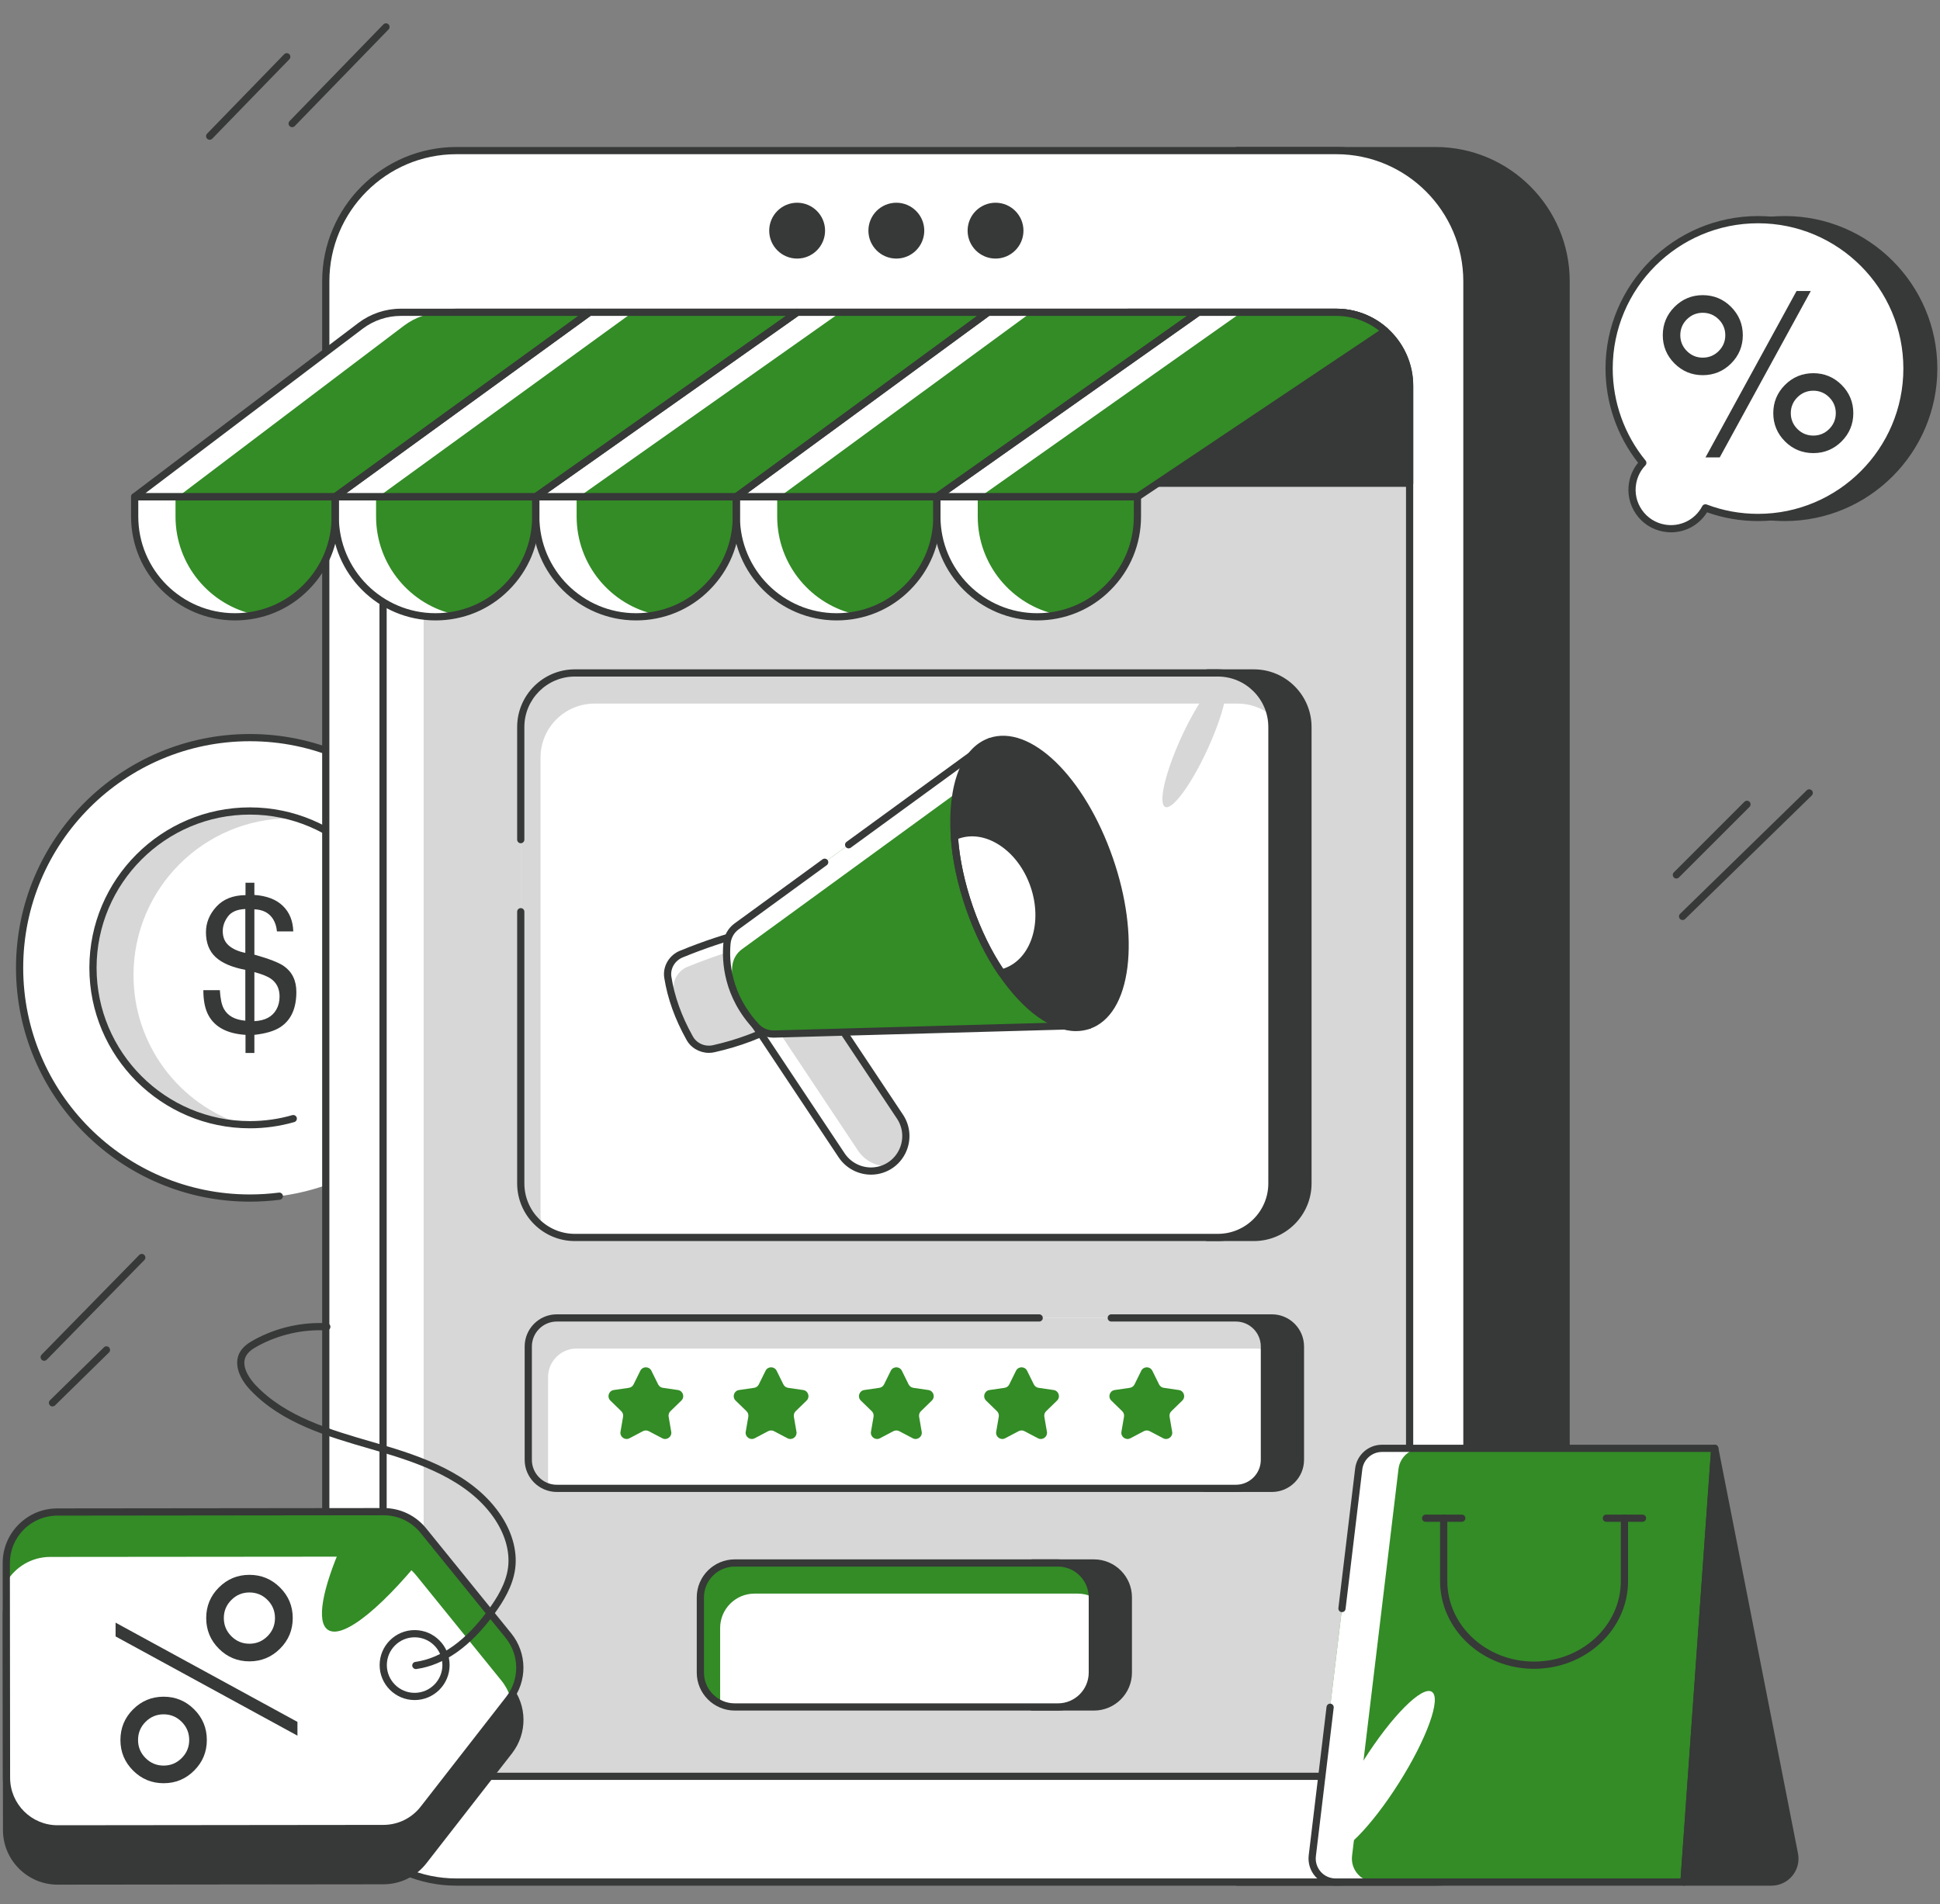 <?xml version="1.0" encoding="UTF-8"?>
<svg xmlns="http://www.w3.org/2000/svg" width="326" height="320" viewBox="0 0 326 320" fill="none">
  <rect x="0" y="0" width="326" height="320" fill="#808080" stroke="none"/>
  <g clip-path="url(#clip0_2288_7926)">
    <path d="M41.985 201.354C63.354 201.354 80.677 184.032 80.677 162.663C80.677 141.294 63.354 123.971 41.985 123.971C20.616 123.971 3.293 141.294 3.293 162.663C3.293 184.032 20.616 201.354 41.985 201.354Z" fill="white"></path>
    <path d="M41.985 201.96C20.316 201.96 2.688 184.331 2.688 162.663C2.688 140.994 20.316 123.365 41.985 123.365C63.654 123.365 81.283 140.994 81.283 162.663C81.283 162.997 81.011 163.268 80.677 163.268C80.343 163.268 80.072 162.997 80.072 162.663C80.072 141.662 62.986 124.576 41.985 124.576C20.984 124.576 3.899 141.662 3.899 162.663C3.899 183.663 20.984 200.749 41.985 200.749C43.614 200.749 45.254 200.645 46.861 200.44C47.19 200.398 47.497 200.632 47.539 200.964C47.581 201.296 47.346 201.599 47.014 201.642C45.357 201.853 43.664 201.96 41.985 201.96Z" fill="#373838"></path>
    <path d="M41.985 189.025C56.545 189.025 68.347 177.223 68.347 162.663C68.347 148.104 56.545 136.301 41.985 136.301C27.426 136.301 15.623 148.104 15.623 162.663C15.623 177.223 27.426 189.025 41.985 189.025Z" fill="white"></path>
    <path d="M22.434 163.889C22.434 175.636 30.118 185.592 40.737 188.993C26.758 188.347 15.625 176.805 15.625 162.663C15.625 148.105 27.429 136.301 41.987 136.301C44.799 136.301 47.505 136.742 50.047 137.56C49.63 137.535 49.214 137.527 48.796 137.527C34.238 137.527 22.434 149.331 22.434 163.889Z" fill="#D7D7D7"></path>
    <path d="M41.986 189.631C27.115 189.631 15.018 177.533 15.018 162.663C15.018 147.793 27.115 135.695 41.986 135.695C56.856 135.695 68.954 147.793 68.954 162.663C68.954 170.734 65.382 178.314 59.154 183.461C58.896 183.673 58.515 183.637 58.302 183.38C58.089 183.122 58.125 182.74 58.383 182.527C64.331 177.611 67.742 170.371 67.742 162.663C67.742 148.461 56.188 136.907 41.986 136.907C27.783 136.907 16.229 148.461 16.229 162.663C16.229 176.865 27.783 188.42 41.986 188.42C44.409 188.42 46.807 188.084 49.114 187.421C49.436 187.328 49.771 187.514 49.864 187.835C49.956 188.157 49.77 188.492 49.449 188.585C47.033 189.279 44.522 189.631 41.986 189.631Z" fill="#373838"></path>
    <path d="M36.357 152.386C37.522 151.111 39.155 150.463 41.256 150.442V148.357H42.745V150.411C44.825 150.557 46.421 151.171 47.534 152.253C48.648 153.335 49.23 154.764 49.282 156.541H46.539C46.466 155.746 46.251 155.062 45.896 154.487C45.238 153.431 44.187 152.878 42.745 152.825V160.444C45.17 161.124 46.816 161.761 47.683 162.357C49.094 163.339 49.8 164.792 49.8 166.715C49.8 169.495 48.896 171.47 47.088 172.641C46.084 173.289 44.637 173.717 42.745 173.926V176.968H41.256V173.926C38.215 173.728 36.15 172.651 35.063 170.697C34.468 169.641 34.17 168.215 34.17 166.417H36.945C37.028 167.849 37.253 168.894 37.619 169.552C38.267 170.733 39.469 171.397 41.224 171.543V163C38.967 162.571 37.3 161.855 36.224 160.852C35.147 159.849 34.609 158.459 34.609 156.682C34.609 155.093 35.191 153.661 36.357 152.386ZM38.458 158.924C39.142 159.509 40.064 159.916 41.224 160.146V152.778C39.855 152.831 38.881 153.249 38.301 154.032C37.721 154.816 37.431 155.637 37.431 156.494C37.431 157.528 37.773 158.338 38.458 158.924ZM46.445 169.662C46.8 169.035 46.978 168.309 46.978 167.483C46.978 166.177 46.497 165.184 45.536 164.505C44.982 164.107 44.051 163.731 42.745 163.376V171.622C44.532 171.538 45.766 170.885 46.445 169.662Z" fill="#373838"></path>
    <path d="M241.219 25.311H207.891V316.314H241.219C253.352 316.314 263.173 306.492 263.173 294.36V47.288C263.173 35.156 253.352 25.311 241.219 25.311Z" fill="#373838"></path>
    <path d="M241.219 316.92H207.891C207.556 316.92 207.285 316.648 207.285 316.314V25.311C207.285 24.976 207.556 24.705 207.891 24.705H241.219C253.659 24.705 263.779 34.836 263.779 47.288V294.36C263.779 306.799 253.659 316.92 241.219 316.92ZM208.496 315.708H241.219C252.991 315.708 262.567 306.131 262.567 294.36V47.288C262.567 35.504 252.991 25.916 241.219 25.916H208.496V315.708Z" fill="#373838"></path>
    <path d="M54.742 47.288V294.36C54.742 306.492 64.564 316.314 76.696 316.314H224.548C236.68 316.314 246.502 306.492 246.502 294.36V47.288C246.502 35.156 236.68 25.311 224.548 25.311H76.696C64.564 25.311 54.742 35.156 54.742 47.288Z" fill="white"></path>
    <path d="M224.548 298.539C231.344 298.539 236.873 293.01 236.873 286.214V64.837C236.873 58.028 231.344 52.488 224.548 52.488H76.696C69.9 52.488 64.371 58.028 64.371 64.837V286.214C64.371 293.01 69.9 298.539 76.696 298.539H224.548Z" fill="#D7D7D7"></path>
    <path d="M83.514 298.537H76.695C69.9 298.537 64.371 293.008 64.371 286.214V64.837C64.371 58.03 69.9 52.488 76.695 52.488H83.514C76.719 52.488 71.19 58.03 71.19 64.837V286.214C71.19 293.008 76.719 298.537 83.514 298.537Z" fill="white"></path>
    <path d="M224.548 316.92H76.696C64.257 316.92 54.137 306.799 54.137 294.36V47.288C54.137 34.836 64.257 24.705 76.696 24.705H224.548C236.987 24.705 247.107 34.836 247.107 47.288V294.36C247.107 306.799 236.987 316.92 224.548 316.92ZM76.696 25.916C64.925 25.916 55.348 35.504 55.348 47.288V294.36C55.348 306.131 64.925 315.708 76.696 315.708H224.548C236.319 315.708 245.896 306.131 245.896 294.36V47.288C245.896 35.504 236.319 25.916 224.548 25.916H76.696Z" fill="#373838"></path>
    <path d="M224.548 299.145H76.697C69.567 299.145 63.766 293.344 63.766 286.214V64.837C63.766 57.694 69.567 51.883 76.697 51.883H224.548C231.678 51.883 237.479 57.694 237.479 64.837V286.214C237.479 293.344 231.678 299.145 224.548 299.145ZM76.697 53.094C70.234 53.094 64.977 58.362 64.977 64.837V286.214C64.977 292.676 70.234 297.934 76.697 297.934H224.548C231.01 297.934 236.268 292.676 236.268 286.214V64.837C236.268 58.362 231.01 53.094 224.548 53.094H76.697Z" fill="#373838"></path>
    <path d="M133.951 42.853C136.209 42.853 138.039 41.023 138.039 38.766C138.039 36.508 136.209 34.678 133.951 34.678C131.693 34.678 129.863 36.508 129.863 38.766C129.863 41.023 131.693 42.853 133.951 42.853Z" fill="#373838"></path>
    <path d="M133.951 43.459C131.363 43.459 129.258 41.354 129.258 38.766C129.258 36.178 131.363 34.072 133.951 34.072C136.539 34.072 138.645 36.178 138.645 38.766C138.645 41.354 136.539 43.459 133.951 43.459ZM133.951 35.283C132.031 35.283 130.469 36.846 130.469 38.766C130.469 40.686 132.031 42.248 133.951 42.248C135.871 42.248 137.433 40.686 137.433 38.766C137.433 36.846 135.871 35.283 133.951 35.283Z" fill="#373838"></path>
    <path d="M150.621 42.853C152.879 42.853 154.709 41.023 154.709 38.766C154.709 36.508 152.879 34.678 150.621 34.678C148.363 34.678 146.533 36.508 146.533 38.766C146.533 41.023 148.363 42.853 150.621 42.853Z" fill="#373838"></path>
    <path d="M150.621 43.459C148.033 43.459 145.928 41.354 145.928 38.766C145.928 36.178 148.033 34.072 150.621 34.072C153.209 34.072 155.315 36.178 155.315 38.766C155.315 41.354 153.209 43.459 150.621 43.459ZM150.621 35.283C148.701 35.283 147.139 36.846 147.139 38.766C147.139 40.686 148.701 42.248 150.621 42.248C152.541 42.248 154.103 40.686 154.103 38.766C154.103 36.846 152.541 35.283 150.621 35.283Z" fill="#373838"></path>
    <path d="M167.291 42.853C169.549 42.853 171.379 41.023 171.379 38.766C171.379 36.508 169.549 34.678 167.291 34.678C165.033 34.678 163.203 36.508 163.203 38.766C163.203 41.023 165.033 42.853 167.291 42.853Z" fill="#373838"></path>
    <path d="M167.291 43.459C164.703 43.459 162.598 41.354 162.598 38.766C162.598 36.178 164.703 34.072 167.291 34.072C169.879 34.072 171.984 36.178 171.984 38.766C171.984 41.354 169.879 43.459 167.291 43.459ZM167.291 35.283C165.371 35.283 163.809 36.846 163.809 38.766C163.809 40.686 165.371 42.248 167.291 42.248C169.211 42.248 170.773 40.686 170.773 38.766C170.773 36.846 169.211 35.283 167.291 35.283Z" fill="#373838"></path>
    <path d="M236.876 64.837V81.218H194.539L189.561 52.488H224.546C227.695 52.488 230.578 53.681 232.752 55.625C235.283 57.89 236.876 61.185 236.876 64.837Z" fill="#373838"></path>
    <path d="M236.876 81.824H194.539C194.244 81.824 193.992 81.612 193.942 81.322L188.964 52.592C188.934 52.416 188.982 52.235 189.097 52.098C189.212 51.962 189.382 51.883 189.561 51.883H224.546C227.724 51.883 230.782 53.052 233.156 55.174C235.905 57.634 237.482 61.156 237.482 64.837V81.218C237.482 81.553 237.21 81.824 236.876 81.824ZM195.049 80.613H236.27V64.837C236.27 61.5 234.841 58.307 232.348 56.077C230.197 54.154 227.426 53.094 224.546 53.094H190.28L195.049 80.613Z" fill="#373838"></path>
    <path d="M157.436 83.494V86.816C157.436 96.108 164.994 103.666 174.286 103.666C178.932 103.666 183.169 101.789 186.202 98.732C189.259 95.675 191.137 91.462 191.137 86.816V83.494H157.436Z" fill="#338C26"></path>
    <path d="M177.733 103.318C176.619 103.548 175.468 103.669 174.287 103.669C164.991 103.669 157.434 96.111 157.434 86.815V83.496H164.301V86.815C164.301 94.942 170.072 101.737 177.733 103.318Z" fill="white"></path>
    <path d="M123.734 83.494V86.816C123.734 96.108 131.293 103.666 140.585 103.666C145.231 103.666 149.468 101.789 152.501 98.732C155.558 95.675 157.435 91.462 157.435 86.816V83.494H123.734Z" fill="#338C26"></path>
    <path d="M144.032 103.318C142.918 103.548 141.767 103.669 140.586 103.669C131.29 103.669 123.732 96.111 123.732 86.815V83.496H130.6V86.815C130.6 94.942 136.371 101.737 144.032 103.318Z" fill="white"></path>
    <path d="M90.033 83.494V86.816C90.033 96.108 97.592 103.666 106.884 103.666C111.53 103.666 115.766 101.789 118.8 98.732C121.857 95.675 123.734 91.462 123.734 86.816V83.494H90.033Z" fill="#338C26"></path>
    <path d="M110.331 103.318C109.217 103.548 108.066 103.669 106.885 103.669C97.589 103.669 90.031 96.111 90.031 86.815V83.496H96.899V86.815C96.899 94.942 102.67 101.737 110.331 103.318Z" fill="white"></path>
    <path d="M56.332 83.494V86.816C56.332 96.108 63.891 103.666 73.183 103.666C77.829 103.666 82.065 101.789 85.098 98.732C88.155 95.675 90.033 91.462 90.033 86.816V83.494H56.332Z" fill="#338C26"></path>
    <path d="M76.628 103.318C75.513 103.548 74.363 103.669 73.182 103.669C63.892 103.669 56.328 96.111 56.328 86.815V83.496H63.196V86.815C63.196 94.942 68.967 101.737 76.628 103.318Z" fill="white"></path>
    <path d="M22.631 83.494V86.816C22.631 96.108 30.189 103.666 39.481 103.666C44.127 103.666 48.364 101.789 51.397 98.732C54.454 95.675 56.332 91.462 56.332 86.816V83.494H22.631Z" fill="#338C26"></path>
    <path d="M42.927 103.318C41.812 103.548 40.662 103.669 39.481 103.669C30.191 103.669 22.627 96.111 22.627 86.815V83.496H29.494V86.815C29.494 94.942 35.266 101.737 42.927 103.318Z" fill="white"></path>
    <path d="M232.752 55.625L191.141 83.495H157.439L201.364 52.488H224.546C227.695 52.488 230.578 53.681 232.752 55.625Z" fill="#338C26"></path>
    <path d="M208.631 52.488L164.707 83.495H157.439L201.364 52.488H208.631Z" fill="white"></path>
    <path d="M201.364 52.488L157.44 83.495H123.732L166.033 52.488H201.364Z" fill="#338C26"></path>
    <path d="M173.301 52.488L131 83.495H123.732L166.033 52.488H173.301Z" fill="white"></path>
    <path d="M166.034 52.488L123.733 83.495H90.031L133.968 52.488H166.034Z" fill="#338C26"></path>
    <path d="M141.235 52.488L97.299 83.495H90.031L133.968 52.488H141.235Z" fill="white"></path>
    <path d="M133.966 52.488L90.03 83.495H56.328L64.371 77.657L99.047 52.488H133.966Z" fill="#338C26"></path>
    <path d="M106.314 52.488L71.638 77.657L63.595 83.495H56.328L64.371 77.657L99.047 52.488H106.314Z" fill="white"></path>
    <path d="M99.047 52.488L56.329 83.495H22.627L60.61 54.741C62.548 53.282 64.904 52.488 67.326 52.488H99.047Z" fill="#338C26"></path>
    <path d="M74.593 52.488C72.171 52.488 69.815 53.282 67.877 54.741L29.894 83.495H22.627L60.61 54.741C62.548 53.282 64.904 52.488 67.326 52.488H74.593Z" fill="white"></path>
    <path d="M174.284 104.272C164.659 104.272 156.828 96.441 156.828 86.816V83.494C156.828 83.16 157.099 82.889 157.434 82.889H191.135C191.469 82.889 191.741 83.16 191.741 83.494V86.816C191.741 91.479 189.925 95.864 186.628 99.16C183.359 102.456 178.974 104.272 174.284 104.272ZM158.039 84.1V86.816C158.039 95.773 165.327 103.061 174.284 103.061C178.649 103.061 182.728 101.372 185.77 98.306C188.84 95.236 190.529 91.156 190.529 86.816V84.1H158.039Z" fill="#373838"></path>
    <path d="M140.585 104.272C130.96 104.272 123.129 96.441 123.129 86.816V83.494C123.129 83.16 123.4 82.889 123.734 82.889H157.435C157.77 82.889 158.041 83.16 158.041 83.494V86.816C158.041 91.479 156.225 95.864 152.929 99.16C149.659 102.456 145.275 104.272 140.585 104.272ZM124.34 84.1V86.816C124.34 95.773 131.628 103.061 140.585 103.061C144.95 103.061 149.029 101.372 152.071 98.306C155.14 95.236 156.83 91.156 156.83 86.816V84.1H124.34Z" fill="#373838"></path>
    <path d="M106.884 104.272C97.259 104.272 89.428 96.441 89.428 86.816V83.494C89.428 83.16 89.699 82.889 90.033 82.889H123.735C124.069 82.889 124.34 83.16 124.34 83.494V86.816C124.34 91.479 122.525 95.864 119.228 99.16C115.958 102.456 111.574 104.272 106.884 104.272ZM90.639 84.1V86.816C90.639 95.773 97.927 103.061 106.884 103.061C111.248 103.061 115.328 101.372 118.37 98.306C121.439 95.236 123.129 91.156 123.129 86.816V84.1H90.639Z" fill="#373838"></path>
    <path d="M73.182 104.272C63.557 104.272 55.727 96.441 55.727 86.816V83.494C55.727 83.16 55.998 82.889 56.332 82.889H90.033C90.368 82.889 90.639 83.16 90.639 83.494V86.816C90.639 91.479 88.823 95.864 85.527 99.16C82.257 102.456 77.873 104.272 73.182 104.272ZM56.938 84.1V86.816C56.938 95.773 64.225 103.061 73.182 103.061C77.547 103.061 81.626 101.372 84.668 98.306C87.738 95.236 89.427 91.156 89.427 86.816V84.1H56.938Z" fill="#373838"></path>
    <path d="M39.482 104.272C29.856 104.272 22.025 96.441 22.025 86.816V83.494C22.025 83.16 22.297 82.889 22.631 82.889H56.332C56.667 82.889 56.938 83.16 56.938 83.494V86.816C56.938 91.48 55.122 95.864 51.825 99.16C48.556 102.456 44.172 104.272 39.482 104.272ZM23.237 84.1V86.816C23.237 95.773 30.524 103.061 39.482 103.061C43.846 103.061 47.925 101.372 50.967 98.306C54.037 95.236 55.727 91.156 55.727 86.816V84.1H23.237Z" fill="#373838"></path>
    <path d="M191.141 84.101H157.44C157.176 84.101 156.942 83.93 156.862 83.679C156.783 83.427 156.875 83.153 157.09 83.001L201.015 51.994C201.117 51.922 201.239 51.883 201.364 51.883H224.546C227.724 51.883 230.782 53.052 233.156 55.174C233.295 55.299 233.369 55.481 233.356 55.668C233.343 55.854 233.244 56.024 233.089 56.129L191.478 83.999C191.378 84.065 191.261 84.101 191.141 84.101ZM159.348 82.89H190.957L231.744 55.572C229.69 53.969 227.163 53.094 224.546 53.094H201.556L159.348 82.89Z" fill="#373838"></path>
    <path d="M157.44 84.101H123.732C123.47 84.101 123.238 83.933 123.157 83.684C123.076 83.435 123.163 83.162 123.374 83.007L165.675 52C165.779 51.924 165.905 51.883 166.033 51.883H201.364C201.628 51.883 201.862 52.054 201.942 52.305C202.021 52.557 201.929 52.831 201.714 52.983L157.789 83.99C157.687 84.062 157.565 84.101 157.44 84.101ZM125.583 82.89H157.248L199.456 53.094H166.232L125.583 82.89Z" fill="#373838"></path>
    <path d="M123.731 84.101H90.029C89.766 84.101 89.532 83.93 89.452 83.678C89.372 83.427 89.465 83.153 89.68 83.001L133.617 51.994C133.719 51.922 133.841 51.883 133.966 51.883H166.032C166.294 51.883 166.526 52.051 166.608 52.3C166.689 52.549 166.601 52.822 166.39 52.977L124.089 83.984C123.986 84.06 123.86 84.101 123.731 84.101ZM91.938 82.89H123.533L164.182 53.094H134.158L91.938 82.89Z" fill="#373838"></path>
    <path d="M90.03 84.101H56.328C56.066 84.101 55.833 83.932 55.752 83.682C55.671 83.433 55.76 83.159 55.972 83.005L98.692 51.998C98.795 51.923 98.919 51.883 99.047 51.883H133.966C134.23 51.883 134.464 52.054 134.544 52.305C134.623 52.557 134.531 52.831 134.315 52.983L90.379 83.99C90.277 84.062 90.155 84.101 90.03 84.101ZM58.194 82.89H89.838L132.058 53.094H99.244L58.194 82.89Z" fill="#373838"></path>
    <path d="M56.329 84.101H22.627C22.367 84.101 22.136 83.935 22.053 83.688C21.97 83.441 22.054 83.169 22.262 83.012L60.245 54.258C62.279 52.726 64.794 51.883 67.326 51.883H99.048C99.31 51.883 99.543 52.052 99.624 52.301C99.705 52.551 99.616 52.824 99.403 52.978L56.684 83.985C56.581 84.06 56.456 84.101 56.329 84.101ZM24.43 82.89H56.132L97.182 53.094H67.326C65.055 53.094 62.799 53.851 60.974 55.225L24.43 82.89Z" fill="#373838"></path>
    <path d="M210.708 113.102H202.887V207.977H210.708C215.722 207.977 219.792 203.907 219.792 198.893V122.186C219.792 117.165 215.722 113.102 210.708 113.102Z" fill="#373838"></path>
    <path d="M210.708 208.582H202.887C202.552 208.582 202.281 208.311 202.281 207.977V113.102C202.281 112.767 202.552 112.496 202.887 112.496H210.708C216.051 112.496 220.397 116.843 220.397 122.186V198.893C220.397 204.236 216.051 208.582 210.708 208.582ZM203.492 207.371H210.708C215.383 207.371 219.186 203.568 219.186 198.893V122.186C219.186 117.511 215.383 113.707 210.708 113.707H203.492V207.371Z" fill="#373838"></path>
    <path d="M213.731 221.502H202.482V250.147H213.731C216.384 250.147 218.527 247.997 218.527 245.35V226.298C218.527 223.652 216.384 221.502 213.731 221.502Z" fill="#373838"></path>
    <path d="M213.731 250.752H202.482C202.148 250.752 201.877 250.481 201.877 250.147V221.502C201.877 221.168 202.148 220.896 202.482 220.896H213.731C216.71 220.896 219.133 223.32 219.133 226.298V245.35C219.133 248.329 216.71 250.752 213.731 250.752ZM203.088 249.541H213.731C216.042 249.541 217.922 247.661 217.922 245.35V226.298C217.922 223.988 216.042 222.108 213.731 222.108H203.088V249.541Z" fill="#373838"></path>
    <path d="M183.827 262.686H173.459V286.885H183.827C187.018 286.885 189.61 284.299 189.61 281.108V268.463C189.61 265.271 187.018 262.686 183.827 262.686Z" fill="#373838"></path>
    <path d="M183.827 287.491H173.459C173.125 287.491 172.854 287.22 172.854 286.885V262.686C172.854 262.351 173.125 262.08 173.459 262.08H183.827C187.35 262.08 190.216 264.943 190.216 268.463V281.108C190.216 284.628 187.35 287.491 183.827 287.491ZM174.065 286.28H183.827C186.682 286.28 189.005 283.96 189.005 281.108V268.463C189.005 265.611 186.682 263.291 183.827 263.291H174.065V286.28Z" fill="#373838"></path>
    <path d="M213.735 122.186V198.893C213.735 203.907 209.665 207.977 204.651 207.977H96.594C91.573 207.977 87.51 203.907 87.51 198.893V122.186C87.51 117.165 91.573 113.102 96.594 113.102H204.651C209.665 113.102 213.735 117.165 213.735 122.186Z" fill="white"></path>
    <path d="M212.471 226.298V245.35C212.471 247.997 210.327 250.147 207.675 250.147H93.568C90.921 250.147 88.772 247.997 88.772 245.35V226.298C88.772 223.652 90.921 221.502 93.568 221.502H207.675C210.327 221.502 212.471 223.652 212.471 226.298Z" fill="white"></path>
    <path d="M183.554 268.463V281.108C183.554 284.299 180.963 286.885 177.771 286.885H123.473C120.281 286.885 117.689 284.299 117.689 281.108V268.463C117.689 265.271 120.281 262.686 123.473 262.686H177.771C180.963 262.686 183.554 265.271 183.554 268.463Z" fill="white"></path>
    <path d="M213.501 120.129C211.969 118.954 210.049 118.251 207.972 118.251H99.914C94.894 118.251 90.83 122.315 90.83 127.335V204.04C90.83 204.749 90.909 205.439 91.067 206.099C88.904 204.44 87.512 201.83 87.512 198.893V122.188C87.512 117.167 91.575 113.104 96.596 113.104H204.653C208.959 113.104 212.568 116.101 213.501 120.129Z" fill="#D7D7D7"></path>
    <path d="M212.471 226.296V226.878C212.005 226.726 211.514 226.648 211 226.648H96.893C94.246 226.648 92.096 228.798 92.096 231.444V249.909C90.164 249.291 88.772 247.48 88.772 245.349V226.296C88.772 223.65 90.921 221.5 93.568 221.5H207.675C210.327 221.5 212.471 223.65 212.471 226.296Z" fill="#D7D7D7"></path>
    <path d="M183.554 268.38C182.804 268.029 181.974 267.835 181.096 267.835H126.798C123.606 267.835 121.014 270.421 121.014 273.613V286.342C119.052 285.416 117.689 283.423 117.689 281.11V268.465C117.689 265.273 120.281 262.688 123.473 262.688H177.771C180.932 262.688 183.506 265.225 183.554 268.38Z" fill="#338C26"></path>
    <path d="M204.651 208.583H96.594C91.251 208.583 86.904 204.236 86.904 198.893V153.229C86.904 152.895 87.175 152.624 87.51 152.624C87.844 152.624 88.115 152.895 88.115 153.229V198.893C88.115 203.568 91.919 207.371 96.594 207.371H204.651C209.326 207.371 213.129 203.568 213.129 198.893V122.186C213.129 117.511 209.326 113.707 204.651 113.707H96.594C91.919 113.707 88.115 117.511 88.115 122.186V141.117C88.115 141.452 87.844 141.723 87.51 141.723C87.175 141.723 86.904 141.452 86.904 141.117V122.186C86.904 116.843 91.251 112.496 96.594 112.496H204.651C209.994 112.496 214.34 116.843 214.34 122.186V198.893C214.34 204.236 209.994 208.583 204.651 208.583Z" fill="#373838"></path>
    <path d="M207.675 250.752H93.568C90.589 250.752 88.166 248.329 88.166 245.351V226.298C88.166 223.32 90.589 220.896 93.568 220.896H174.625C174.96 220.896 175.231 221.168 175.231 221.502C175.231 221.836 174.96 222.108 174.625 222.108H93.568C91.257 222.108 89.377 223.988 89.377 226.298V245.351C89.377 247.661 91.257 249.541 93.568 249.541H207.675C209.986 249.541 211.866 247.661 211.866 245.351V226.298C211.866 223.988 209.986 222.108 207.675 222.108H186.737C186.403 222.108 186.132 221.836 186.132 221.502C186.132 221.168 186.403 220.896 186.737 220.896H207.675C210.654 220.896 213.077 223.32 213.077 226.298V245.351C213.077 248.329 210.654 250.752 207.675 250.752Z" fill="#373838"></path>
    <path d="M177.771 287.491H123.473C119.95 287.491 117.084 284.628 117.084 281.108V268.463C117.084 264.943 119.95 262.08 123.473 262.08H177.771C181.294 262.08 184.16 264.943 184.16 268.463V281.108C184.16 284.628 181.294 287.491 177.771 287.491ZM123.473 263.291C120.618 263.291 118.295 265.611 118.295 268.463V281.108C118.295 283.96 120.618 286.28 123.473 286.28H177.771C180.626 286.28 182.949 283.96 182.949 281.108V268.463C182.949 265.611 180.626 263.291 177.771 263.291H123.473Z" fill="#373838"></path>
    <path d="M112.657 237.182C112.412 237.42 112.304 237.763 112.36 238.102L112.794 240.632C112.941 241.479 112.048 242.127 111.289 241.728L109.014 240.531C108.713 240.373 108.349 240.373 108.048 240.531L105.774 241.728C105.014 242.127 104.122 241.479 104.269 240.632L104.703 238.102C104.759 237.763 104.65 237.42 104.405 237.182L102.565 235.39C101.949 234.788 102.288 233.742 103.139 233.619L105.683 233.248C106.019 233.199 106.313 232.986 106.463 232.682L107.6 230.379C107.982 229.605 109.081 229.605 109.462 230.379L110.599 232.682C110.75 232.986 111.044 233.199 111.38 233.248L113.924 233.619C114.774 233.742 115.114 234.788 114.498 235.39L112.657 237.182Z" fill="#338C26"></path>
    <path d="M133.702 237.182C133.457 237.42 133.349 237.763 133.405 238.102L133.838 240.632C133.985 241.479 133.093 242.127 132.334 241.728L130.059 240.531C129.758 240.373 129.394 240.373 129.093 240.531L126.819 241.728C126.059 242.127 125.167 241.479 125.314 240.632L125.748 238.102C125.804 237.763 125.695 237.42 125.45 237.182L123.61 235.39C122.994 234.788 123.333 233.742 124.184 233.619L126.728 233.248C127.064 233.199 127.357 232.986 127.508 232.682L128.645 230.379C129.027 229.605 130.126 229.605 130.507 230.379L131.644 232.682C131.795 232.986 132.089 233.199 132.425 233.248L134.969 233.619C135.819 233.742 136.159 234.788 135.543 235.39L133.702 237.182Z" fill="#338C26"></path>
    <path d="M154.747 237.182C154.502 237.42 154.394 237.763 154.449 238.102L154.883 240.632C155.03 241.479 154.138 242.127 153.379 241.728L151.104 240.531C150.803 240.373 150.439 240.373 150.138 240.531L147.864 241.728C147.104 242.127 146.212 241.479 146.359 240.632L146.793 238.102C146.849 237.763 146.74 237.42 146.495 237.182L144.654 235.39C144.039 234.788 144.378 233.742 145.228 233.619L147.773 233.248C148.109 233.199 148.402 232.986 148.553 232.682L149.69 230.379C150.072 229.605 151.171 229.605 151.552 230.379L152.689 232.682C152.84 232.986 153.134 233.199 153.47 233.248L156.014 233.619C156.864 233.742 157.204 234.788 156.588 235.39L154.747 237.182Z" fill="#338C26"></path>
    <path d="M175.79 237.182C175.545 237.42 175.436 237.763 175.492 238.102L175.926 240.632C176.073 241.479 175.181 242.127 174.422 241.728L172.147 240.531C171.846 240.373 171.482 240.373 171.181 240.531L168.906 241.728C168.147 242.127 167.255 241.479 167.402 240.632L167.836 238.102C167.892 237.763 167.783 237.42 167.538 237.182L165.697 235.39C165.082 234.788 165.421 233.742 166.271 233.619L168.816 233.248C169.152 233.199 169.445 232.986 169.596 232.682L170.733 230.379C171.115 229.605 172.214 229.605 172.595 230.379L173.732 232.682C173.883 232.986 174.177 233.199 174.513 233.248L177.057 233.619C177.907 233.742 178.247 234.788 177.631 235.39L175.79 237.182Z" fill="#338C26"></path>
    <path d="M196.835 237.182C196.59 237.42 196.481 237.763 196.537 238.102L196.971 240.632C197.118 241.479 196.226 242.127 195.467 241.728L193.192 240.531C192.891 240.373 192.527 240.373 192.226 240.531L189.951 241.728C189.192 242.127 188.3 241.479 188.447 240.632L188.881 238.102C188.937 237.763 188.828 237.42 188.583 237.182L186.742 235.39C186.126 234.788 186.466 233.742 187.316 233.619L189.86 233.248C190.196 233.199 190.49 232.986 190.641 232.682L191.778 230.379C192.16 229.605 193.258 229.605 193.64 230.379L194.777 232.682C194.928 232.986 195.222 233.199 195.558 233.248L198.102 233.619C198.952 233.742 199.291 234.788 198.676 235.39L196.835 237.182Z" fill="#338C26"></path>
    <path d="M299.922 36.918C286.1 36.918 274.896 48.122 274.896 61.943C274.896 66.52 276.129 70.809 278.276 74.501H294.138V86.293C295.995 86.734 297.931 86.969 299.922 86.969C313.743 86.969 324.947 75.765 324.947 61.943C324.947 48.122 313.743 36.918 299.922 36.918Z" fill="#373838"></path>
    <path d="M299.922 87.574C297.926 87.574 295.933 87.342 293.998 86.882C293.725 86.817 293.533 86.574 293.533 86.293V75.107H278.277C278.061 75.107 277.861 74.992 277.753 74.806C275.488 70.912 274.291 66.464 274.291 61.943C274.291 47.811 285.789 36.312 299.922 36.312C314.055 36.312 325.553 47.811 325.553 61.943C325.553 76.076 314.055 87.574 299.922 87.574ZM294.744 85.81C296.44 86.177 298.18 86.363 299.922 86.363C313.387 86.363 324.342 75.409 324.342 61.943C324.342 48.478 313.387 37.524 299.922 37.524C286.457 37.524 275.502 48.478 275.502 61.943C275.502 66.134 276.582 70.259 278.628 73.895H294.138C294.473 73.895 294.744 74.167 294.744 74.501V85.81Z" fill="#373838"></path>
    <path d="M320.449 61.943C320.449 75.765 309.246 86.969 295.424 86.969C292.311 86.969 289.332 86.401 286.58 85.356C285.291 87.82 282.513 89.273 279.633 88.757C276.078 88.121 273.709 84.72 274.349 81.16C274.586 79.845 275.201 78.693 276.06 77.794C272.522 73.478 270.398 67.958 270.398 61.943C270.398 48.122 281.602 36.918 295.424 36.918C309.246 36.918 320.449 48.122 320.449 61.943Z" fill="white"></path>
    <path d="M280.804 89.467C280.382 89.467 279.955 89.43 279.526 89.353C277.647 89.017 276.011 87.969 274.921 86.401C273.83 84.833 273.415 82.934 273.753 81.053C273.972 79.841 274.492 78.718 275.268 77.775C271.734 73.279 269.793 67.678 269.793 61.943C269.793 47.811 281.291 36.312 295.424 36.312C309.557 36.312 321.055 47.811 321.055 61.943C321.055 76.076 309.557 87.574 295.424 87.574C292.475 87.574 289.594 87.079 286.852 86.102C285.54 88.213 283.254 89.467 280.804 89.467ZM295.424 37.524C281.959 37.524 271.004 48.478 271.004 61.943C271.004 67.571 272.966 73.064 276.529 77.41C276.723 77.647 276.71 77.992 276.498 78.213C275.69 79.058 275.153 80.114 274.946 81.268C274.664 82.83 275.009 84.407 275.915 85.709C276.821 87.011 278.179 87.882 279.74 88.161C282.303 88.62 284.837 87.38 286.044 85.076C286.186 84.805 286.508 84.682 286.796 84.79C289.545 85.834 292.448 86.363 295.424 86.363C308.889 86.363 319.844 75.409 319.844 61.943C319.844 48.478 308.889 37.524 295.424 37.524Z" fill="#373838"></path>
    <path d="M304.289 48.906H301.896L286.699 76.682L286.596 76.872H288.988L304.185 49.096L304.289 48.906Z" fill="#373838"></path>
    <path d="M309.464 64.691C308.159 63.385 306.562 62.723 304.718 62.723C302.862 62.723 301.258 63.385 299.952 64.691C298.646 65.997 297.984 67.594 297.984 69.437C297.984 71.281 298.646 72.878 299.952 74.184C301.258 75.49 302.861 76.152 304.718 76.152C306.562 76.152 308.159 75.49 309.464 74.184C310.771 72.878 311.433 71.281 311.433 69.437C311.433 67.594 310.771 65.997 309.464 64.691ZM308.489 69.437C308.489 70.47 308.116 71.366 307.382 72.101C306.646 72.836 305.75 73.208 304.718 73.208C303.673 73.208 302.77 72.836 302.035 72.101C301.301 71.366 300.928 70.47 300.928 69.437C300.928 68.405 301.301 67.509 302.035 66.774C302.771 66.039 303.673 65.666 304.718 65.666C305.75 65.666 306.646 66.039 307.382 66.774C308.116 67.509 308.489 68.405 308.489 69.437Z" fill="#373838"></path>
    <path d="M292.864 56.339C292.864 54.496 292.202 52.895 290.897 51.583C289.591 50.271 287.988 49.605 286.131 49.605C284.287 49.605 282.69 50.271 281.384 51.583C280.078 52.896 279.416 54.496 279.416 56.339C279.416 58.182 280.078 59.78 281.384 61.086C282.69 62.392 284.287 63.054 286.131 63.054C287.987 63.054 289.591 62.392 290.896 61.086C292.202 59.78 292.864 58.183 292.864 56.339ZM289.921 56.339C289.921 57.371 289.548 58.267 288.813 59.003C288.078 59.738 287.176 60.11 286.131 60.11C285.099 60.11 284.202 59.738 283.467 59.003C282.732 58.267 282.36 57.371 282.36 56.339C282.36 55.294 282.732 54.395 283.467 53.667C284.202 52.938 285.099 52.568 286.131 52.568C287.176 52.568 288.078 52.941 288.813 53.676C289.548 54.411 289.921 55.307 289.921 56.339Z" fill="#373838"></path>
    <path d="M288.152 243.418L282.977 316.314H224.441C222.076 316.314 220.238 314.249 220.521 311.892L228.321 246.893C228.556 244.908 230.241 243.418 232.241 243.418H288.152Z" fill="#338C26"></path>
    <path d="M238.923 243.418C236.923 243.418 235.238 244.908 235.003 246.893L227.203 311.892C226.92 314.249 228.758 316.314 231.123 316.314H224.441C222.076 316.314 220.238 314.249 220.521 311.892L228.321 246.893C228.556 244.908 230.241 243.418 232.241 243.418H238.923Z" fill="white"></path>
    <path d="M282.976 316.92H224.441C223.139 316.92 221.897 316.362 221.033 315.388C220.17 314.414 219.764 313.113 219.919 311.819L222.914 286.864C222.954 286.532 223.258 286.294 223.587 286.335C223.919 286.375 224.156 286.676 224.116 287.009L221.122 311.964C221.007 312.914 221.306 313.869 221.94 314.584C222.573 315.299 223.485 315.709 224.441 315.709H282.412L287.502 244.024H232.241C230.547 244.024 229.12 245.288 228.922 246.964L226.107 270.417C226.068 270.749 225.766 270.986 225.434 270.946C225.102 270.906 224.865 270.605 224.905 270.273L227.719 246.82C227.99 244.536 229.933 242.812 232.241 242.812H288.152C288.32 242.812 288.48 242.882 288.595 243.005C288.71 243.128 288.768 243.293 288.756 243.461L283.581 316.357C283.558 316.674 283.294 316.92 282.976 316.92Z" fill="#373838"></path>
    <path d="M297.669 316.314H282.977L288.152 243.418L301.541 311.608C302.027 314.046 300.156 316.314 297.669 316.314Z" fill="#373838"></path>
    <path d="M297.669 316.92H282.977C282.809 316.92 282.648 316.85 282.533 316.727C282.419 316.604 282.361 316.439 282.373 316.272L287.548 243.376C287.57 243.073 287.812 242.833 288.115 242.814C288.425 242.792 288.688 243.004 288.746 243.302L302.135 311.492C302.401 312.827 302.058 314.199 301.193 315.254C300.324 316.313 299.04 316.92 297.669 316.92ZM283.627 315.709H297.669C298.676 315.709 299.619 315.263 300.256 314.486C300.89 313.713 301.142 312.707 300.947 311.727L288.434 247.998L283.627 315.709Z" fill="#373838"></path>
    <path d="M257.786 280.472C249.079 280.472 241.994 273.855 241.994 265.723V255.162C241.994 254.828 242.265 254.557 242.6 254.557C242.934 254.557 243.205 254.828 243.205 255.162V265.723C243.205 273.187 249.746 279.261 257.786 279.261C265.827 279.261 272.368 273.187 272.368 265.723V255.162C272.368 254.828 272.639 254.557 272.973 254.557C273.308 254.557 273.579 254.828 273.579 255.162V265.723C273.579 273.855 266.494 280.472 257.786 280.472Z" fill="#373838"></path>
    <path d="M245.637 255.768H239.563C239.228 255.768 238.957 255.496 238.957 255.162C238.957 254.828 239.228 254.557 239.563 254.557H245.637C245.972 254.557 246.243 254.828 246.243 255.162C246.243 255.496 245.972 255.768 245.637 255.768Z" fill="#373838"></path>
    <path d="M276.01 255.768H269.936C269.601 255.768 269.33 255.496 269.33 255.162C269.33 254.828 269.601 254.557 269.936 254.557H276.01C276.345 254.557 276.616 254.828 276.616 255.162C276.616 255.496 276.345 255.768 276.01 255.768Z" fill="#373838"></path>
    <path d="M235.071 299.666C230.373 307.094 225.231 312.273 223.587 311.233C221.942 310.193 224.418 303.328 229.116 295.899C233.814 288.471 238.956 283.292 240.6 284.332C242.244 285.372 239.769 292.237 235.071 299.666Z" fill="white"></path>
    <path d="M49.096 21.372C48.944 21.372 48.792 21.315 48.674 21.201C48.434 20.968 48.428 20.584 48.661 20.345L64.424 4.104C64.658 3.864 65.041 3.858 65.281 4.091C65.521 4.324 65.526 4.707 65.294 4.947L49.53 21.188C49.412 21.31 49.254 21.372 49.096 21.372Z" fill="#373838"></path>
    <path d="M35.236 23.489C35.084 23.489 34.932 23.432 34.815 23.318C34.575 23.085 34.569 22.701 34.802 22.462L47.753 9.118C47.987 8.877 48.37 8.872 48.61 9.105C48.85 9.338 48.855 9.721 48.623 9.961L35.671 23.305C35.552 23.427 35.394 23.489 35.236 23.489Z" fill="#373838"></path>
    <path d="M7.426 228.702C7.273 228.702 7.12 228.645 7.002 228.529C6.763 228.295 6.759 227.912 6.993 227.673L23.389 210.928C23.624 210.689 24.007 210.685 24.246 210.919C24.485 211.153 24.489 211.536 24.255 211.775L7.859 228.52C7.74 228.641 7.583 228.702 7.426 228.702Z" fill="#373838"></path>
    <path d="M8.82 236.377C8.663 236.377 8.507 236.316 8.388 236.195C8.154 235.956 8.157 235.573 8.396 235.339L17.466 226.443C17.706 226.209 18.089 226.212 18.323 226.451C18.557 226.69 18.553 227.073 18.315 227.307L9.245 236.203C9.127 236.319 8.974 236.377 8.82 236.377Z" fill="#373838"></path>
    <path d="M281.701 147.649C281.546 147.649 281.391 147.589 281.273 147.471C281.037 147.235 281.037 146.851 281.273 146.615L293.134 134.754C293.371 134.517 293.754 134.517 293.991 134.754C294.227 134.99 294.227 135.373 293.991 135.61L282.129 147.471C282.011 147.589 281.856 147.649 281.701 147.649Z" fill="#373838"></path>
    <path d="M282.746 154.626C282.589 154.626 282.431 154.565 282.313 154.443C282.079 154.204 282.084 153.821 282.323 153.587L303.604 132.83C303.843 132.597 304.227 132.602 304.46 132.841C304.694 133.08 304.689 133.464 304.45 133.697L283.169 154.454C283.051 154.569 282.899 154.626 282.746 154.626Z" fill="#373838"></path>
    <path d="M202.927 125.9C200.209 131.828 197.02 136.182 195.803 135.625C194.587 135.067 195.805 129.809 198.523 123.881C201.241 117.952 204.431 113.598 205.647 114.156C206.863 114.713 205.645 119.971 202.927 125.9Z" fill="#D7D7D7"></path>
    <path d="M125.99 156.549L131.323 171.941C127.831 173.951 124.003 175.34 119.947 176.252C118.351 176.622 116.612 175.869 115.859 174.407C113.923 170.949 112.743 167.543 112.225 164.274C111.947 162.584 112.977 160.934 114.552 160.325C118.434 158.734 122.246 157.476 125.99 156.549Z" fill="#D7D7D7"></path>
    <path d="M113.239 166.428C113.594 168.653 114.245 170.937 115.251 173.268C113.677 170.203 112.683 167.186 112.221 164.274C111.949 162.582 112.979 160.937 114.553 160.322C118.434 158.736 122.245 157.482 125.996 156.547L126.765 158.76C123.097 159.683 119.369 160.925 115.57 162.476C113.996 163.091 112.967 164.736 113.239 166.428Z" fill="white"></path>
    <path d="M147.401 196.723C145.09 197.139 142.781 196.134 141.474 194.241L125.924 170.866L138.539 168.598L151.259 187.712C153.568 191.229 151.522 195.982 147.401 196.723Z" fill="#D7D7D7"></path>
    <path d="M149.319 196.011C148.751 196.354 148.112 196.591 147.402 196.721C145.095 197.136 142.775 196.13 141.473 194.236L125.924 170.865L128.847 170.332L144.231 193.455C145.379 195.112 147.307 196.094 149.319 196.011Z" fill="white"></path>
    <path d="M119.123 176.952C117.551 176.952 116.044 176.088 115.321 174.684C113.419 171.287 112.173 167.81 111.627 164.368C111.309 162.429 112.447 160.49 114.334 159.761C118.208 158.172 122.085 156.892 125.845 155.961C126.149 155.886 126.461 156.055 126.563 156.351L131.896 171.743C131.991 172.017 131.878 172.321 131.626 172.466C128.256 174.406 124.371 175.878 120.08 176.843C119.763 176.917 119.442 176.952 119.123 176.952ZM125.6 157.272C122.065 158.176 118.429 159.391 114.782 160.886C113.416 161.414 112.597 162.796 112.823 164.175C113.346 167.479 114.546 170.821 116.388 174.111C117.017 175.332 118.453 175.976 119.811 175.663C123.802 174.765 127.423 173.42 130.586 171.663L125.6 157.272Z" fill="#373838"></path>
    <path d="M146.366 197.422C144.245 197.422 142.213 196.378 140.976 194.586L125.42 171.203C125.307 171.033 125.287 170.818 125.367 170.63C125.447 170.443 125.616 170.308 125.817 170.272L138.432 168.003C138.671 167.963 138.91 168.063 139.043 168.264L151.764 187.378C152.962 189.204 153.16 191.492 152.296 193.503C151.434 195.509 149.644 196.936 147.508 197.32C147.127 197.389 146.745 197.422 146.366 197.422ZM126.939 171.3L141.979 193.907C143.162 195.62 145.251 196.497 147.294 196.128C149.028 195.817 150.482 194.656 151.183 193.025C151.886 191.389 151.726 189.528 150.753 188.046L138.255 169.266L126.939 171.3Z" fill="#373838"></path>
    <path d="M166.432 124.619L123.784 155.696C122.845 156.381 122.265 157.417 122.161 158.575C121.896 161.516 122.166 167.355 127.18 172.634C127.93 173.424 129.035 173.82 130.124 173.789L182.959 172.323L166.432 124.619Z" fill="#338C26"></path>
    <path d="M182.963 172.322L182.525 172.333L167.319 128.465L124.669 159.541C123.734 160.227 123.155 161.269 123.048 162.416C122.965 163.375 122.93 164.63 123.107 166.073C122.03 163.032 122.007 160.31 122.16 158.57C122.267 157.423 122.847 156.381 123.782 155.695L166.431 124.619L182.963 172.322Z" fill="white"></path>
    <path d="M130.001 174.397C128.738 174.397 127.556 173.91 126.739 173.051C121.58 167.619 121.277 161.616 121.556 158.52C121.676 157.193 122.358 155.985 123.426 155.207L138.223 144.424C138.494 144.227 138.872 144.287 139.069 144.557C139.266 144.827 139.206 145.206 138.936 145.403L124.139 156.186C123.341 156.767 122.852 157.635 122.763 158.629C122.502 161.52 122.787 167.131 127.618 172.217C128.218 172.849 129.147 173.213 130.106 173.184L182.115 171.74L166.126 125.59L142.962 142.47C142.691 142.667 142.313 142.607 142.116 142.337C141.919 142.066 141.979 141.688 142.249 141.491L166.074 124.13C166.229 124.016 166.429 123.984 166.612 124.041C166.795 124.099 166.94 124.239 167.003 124.421L183.53 172.124C183.594 172.307 183.566 172.508 183.456 172.667C183.347 172.825 183.168 172.922 182.975 172.928L130.14 174.394C130.094 174.396 130.047 174.397 130.001 174.397Z" fill="#373838"></path>
    <path d="M186.436 144.4C191.008 157.597 189.478 170.069 182.936 172.336C178.483 173.878 172.902 170.211 168.297 163.493C166.18 160.408 164.334 156.676 162.906 152.552C161.477 148.429 160.619 144.355 160.373 140.622C159.836 132.498 161.95 126.161 166.404 124.618C172.946 122.351 181.864 131.206 186.436 144.4Z" fill="#373838"></path>
    <path d="M173.736 148.801C175.946 155.179 173.758 161.661 168.92 163.338C168.7 163.414 168.479 163.49 168.297 163.493C166.18 160.408 164.334 156.676 162.906 152.553C161.477 148.43 160.619 144.355 160.373 140.622C160.518 140.512 160.738 140.435 160.958 140.359C165.797 138.683 171.526 142.422 173.736 148.801Z" fill="white"></path>
    <path d="M180.796 173.297C176.671 173.297 171.975 169.927 167.798 163.835C165.652 160.707 163.763 156.874 162.334 152.751C160.906 148.628 160.019 144.447 159.769 140.661C159.187 131.855 161.593 125.644 166.206 124.046C173.121 121.648 182.262 130.502 187.009 144.202C189.253 150.678 190.122 157.191 189.456 162.542C188.77 168.052 186.525 171.733 183.135 172.908C182.383 173.169 181.6 173.297 180.796 173.297ZM168.557 124.867C167.885 124.867 167.231 124.972 166.603 125.19C162.597 126.578 160.442 132.475 160.978 140.582C161.22 144.261 162.085 148.332 163.478 152.354C164.872 156.377 166.711 160.11 168.797 163.15C173.391 169.851 178.732 173.151 182.739 171.763C185.669 170.748 187.628 167.42 188.254 162.392C188.897 157.222 188.048 150.903 185.864 144.598C181.868 133.065 174.49 124.867 168.557 124.867Z" fill="#373838"></path>
    <path d="M168.297 164.099C168.098 164.099 167.911 164.001 167.798 163.836C165.652 160.708 163.762 156.874 162.334 152.751C160.905 148.628 160.018 144.448 159.769 140.662C159.756 140.459 159.845 140.263 160.007 140.14C160.229 139.971 160.499 139.877 160.761 139.787C163.287 138.91 166.095 139.361 168.666 141.054C171.194 142.718 173.198 145.399 174.308 148.603C176.612 155.253 174.284 162.12 169.118 163.91C168.869 163.996 168.587 164.094 168.308 164.099H168.297ZM161.006 140.985C161.283 144.557 162.135 148.478 163.478 152.355C164.821 156.231 166.578 159.839 168.571 162.817C168.623 162.8 168.675 162.782 168.722 162.765C173.257 161.194 175.25 155.018 173.164 148.999C172.141 146.046 170.307 143.584 168 142.065C165.75 140.584 163.32 140.182 161.157 140.931C161.11 140.948 161.058 140.966 161.006 140.985Z" fill="#373838"></path>
    <path d="M64.427 316.084L9.696 316.143C4.959 316.148 1.109 312.306 1.103 307.57L1.064 271.484C1.059 266.747 4.902 262.896 9.638 262.891L64.457 262.832C67.05 262.829 69.507 263.992 71.139 266.007L85.442 283.659C87.951 286.764 87.993 291.187 85.541 294.335L71.189 312.769C69.562 314.863 67.07 316.081 64.427 316.084Z" fill="#373838"></path>
    <path d="M9.687 316.749C4.624 316.749 0.503 312.634 0.498 307.57L0.459 271.484C0.456 269.032 1.41 266.724 3.145 264.985C4.879 263.247 7.185 262.288 9.638 262.286L64.456 262.227H64.467C67.257 262.227 69.86 263.466 71.61 265.627L85.912 283.278C88.614 286.621 88.657 291.32 86.019 294.707L71.667 313.141C69.918 315.393 67.279 316.687 64.427 316.69L9.696 316.749H9.687ZM64.467 263.438H64.457L9.639 263.497C7.51 263.499 5.508 264.332 4.002 265.841C2.496 267.35 1.668 269.354 1.67 271.483L1.709 307.569C1.714 311.965 5.292 315.538 9.687 315.538H9.695L64.426 315.479C66.901 315.476 69.192 314.353 70.711 312.398L85.063 293.963C87.354 291.022 87.316 286.942 84.971 284.04L70.668 266.389C69.15 264.513 66.89 263.438 64.467 263.438Z" fill="#373838"></path>
    <path d="M64.417 307.313L9.686 307.372C4.949 307.377 1.099 303.534 1.094 298.798L1.055 262.712C1.05 257.976 4.892 254.125 9.629 254.12L64.447 254.061C67.04 254.058 69.497 255.22 71.129 257.236L85.432 274.888C87.941 277.993 87.983 282.415 85.531 285.563L71.179 303.997C69.552 306.092 67.061 307.31 64.417 307.313Z" fill="white"></path>
    <path d="M71.124 257.24L85.43 274.89C87.853 277.892 87.972 282.125 85.766 285.242C85.441 284.247 84.945 283.299 84.252 282.449L69.956 264.789C68.324 262.778 65.86 261.62 63.273 261.619L8.451 261.668C5.299 261.67 2.553 263.373 1.057 265.913L1.055 262.702C1.05 257.984 4.901 254.123 9.628 254.128L64.451 254.061C67.037 254.061 69.502 255.219 71.124 257.24Z" fill="#338C26"></path>
    <path d="M9.676 307.977C4.615 307.977 0.494 303.862 0.488 298.798L0.449 262.713C0.447 260.26 1.4 257.952 3.135 256.214C4.869 254.476 7.175 253.517 9.628 253.514L64.446 253.455H64.457C67.247 253.455 69.85 254.694 71.6 256.855L85.902 274.507C88.604 277.849 88.647 282.548 86.009 285.936L71.657 304.369C69.908 306.622 67.269 307.915 64.417 307.918L9.687 307.977H9.676ZM64.457 254.666H64.448L9.629 254.725C7.5 254.728 5.498 255.56 3.992 257.069C2.486 258.579 1.658 260.582 1.66 262.711L1.699 298.797C1.704 303.193 5.282 306.766 9.676 306.766H9.686L64.416 306.707C66.891 306.705 69.182 305.582 70.701 303.626L85.053 285.191C87.344 282.251 87.306 278.17 84.961 275.268L70.659 257.617C69.14 255.741 66.88 254.666 64.457 254.666Z" fill="#373838"></path>
    <path d="M71.803 284.67C74.468 283.495 75.675 280.382 74.5 277.718C73.325 275.053 70.212 273.845 67.548 275.021C64.883 276.196 63.675 279.309 64.85 281.973C66.026 284.638 69.138 285.846 71.803 284.67Z" fill="white"></path>
    <path d="M69.674 285.725C66.435 285.725 63.798 283.092 63.795 279.852C63.792 276.61 66.426 273.97 69.668 273.967H69.674C71.242 273.967 72.716 274.577 73.826 275.684C74.938 276.793 75.551 278.269 75.553 279.839C75.556 283.081 72.922 285.721 69.68 285.725H69.674ZM69.679 284.513C72.253 284.51 74.344 282.414 74.341 279.841C74.34 278.594 73.854 277.422 72.971 276.541C72.09 275.662 70.919 275.178 69.674 275.178H69.669C67.095 275.181 65.003 277.277 65.006 279.851C65.009 282.423 67.103 284.513 69.674 284.513H69.679Z" fill="#373838"></path>
    <path d="M47.059 277.087C45.635 278.507 43.921 279.219 41.919 279.221C39.916 279.223 38.204 278.515 36.784 277.098C35.364 275.681 34.653 273.964 34.651 271.948C34.648 269.945 35.356 268.233 36.773 266.813C38.19 265.393 39.9 264.682 41.903 264.68C43.906 264.678 45.621 265.385 47.048 266.802C48.475 268.219 49.189 269.929 49.192 271.932C49.194 273.949 48.483 275.667 47.059 277.087ZM38.879 274.999C39.721 275.84 40.733 276.26 41.915 276.258C43.097 276.257 44.109 275.835 44.949 274.993C45.79 274.15 46.21 273.131 46.208 271.935C46.207 270.753 45.789 269.742 44.953 268.901C44.118 268.06 43.102 267.641 41.906 267.642C40.724 267.643 39.712 268.065 38.872 268.908C38.031 269.75 37.612 270.762 37.613 271.944C37.614 273.141 38.036 274.159 38.879 274.999ZM49.982 289.393L49.985 291.709L19.424 275.031L19.422 272.715L49.982 289.393ZM32.634 297.569C31.217 298.989 29.507 299.7 27.504 299.702C25.501 299.704 23.79 298.997 22.369 297.58C20.949 296.163 20.238 294.453 20.236 292.45C20.234 290.433 20.941 288.715 22.358 287.295C23.776 285.875 25.485 285.163 27.488 285.161C29.491 285.159 31.202 285.866 32.623 287.284C34.043 288.701 34.754 290.418 34.756 292.434C34.758 294.437 34.051 296.149 32.634 297.569ZM24.464 295.481C25.306 296.321 26.319 296.741 27.501 296.74C28.683 296.738 29.694 296.317 30.535 295.474C31.375 294.632 31.795 293.62 31.794 292.437C31.792 291.241 31.371 290.223 30.528 289.383C29.686 288.542 28.674 288.122 27.491 288.124C26.309 288.125 25.298 288.547 24.457 289.389C23.617 290.231 23.197 291.251 23.198 292.447C23.2 293.629 23.622 294.64 24.464 295.481Z" fill="#373838"></path>
    <path d="M57.454 259.568C54.168 267.072 53.106 272.621 55.123 273.933C57.749 275.642 64.832 269.657 72.524 259.762L57.454 259.568Z" fill="#338C26"></path>
    <path d="M69.878 280.518C69.581 280.518 69.322 280.299 69.279 279.997C69.232 279.666 69.463 279.359 69.794 279.313C74.16 278.696 78.299 275.736 82.096 270.514C83.447 268.657 85.04 266.172 85.38 263.413C85.715 260.702 84.833 257.701 82.896 254.961C78.422 248.635 70.401 245.884 63.233 243.803L62.37 243.553C54.986 241.416 47.352 239.206 42.067 233.622C40.027 231.466 39.345 229.133 40.244 227.382C40.791 226.319 41.818 225.658 42.75 225.152C46.486 223.125 50.705 222.168 54.949 222.389C55.282 222.406 55.539 222.69 55.522 223.025C55.505 223.358 55.217 223.614 54.886 223.598C50.863 223.391 46.867 224.296 43.328 226.216C42.558 226.635 41.718 227.166 41.322 227.936C40.353 229.822 42.321 232.128 42.947 232.789C48.005 238.134 55.479 240.297 62.706 242.389L63.571 242.64C70.935 244.778 79.186 247.616 83.885 254.262C85.996 257.248 86.954 260.551 86.583 263.561C86.208 266.596 84.512 269.252 83.075 271.227C79.078 276.724 74.666 279.848 69.963 280.512C69.935 280.516 69.906 280.518 69.878 280.518Z" fill="#373838"></path>
  </g>
  <defs>
    <clipPath id="clip0_2288_7926">
      <rect width="325.103" height="313" fill="white" transform="translate(0.449 3.92)"></rect>
    </clipPath>
  </defs>
</svg>
